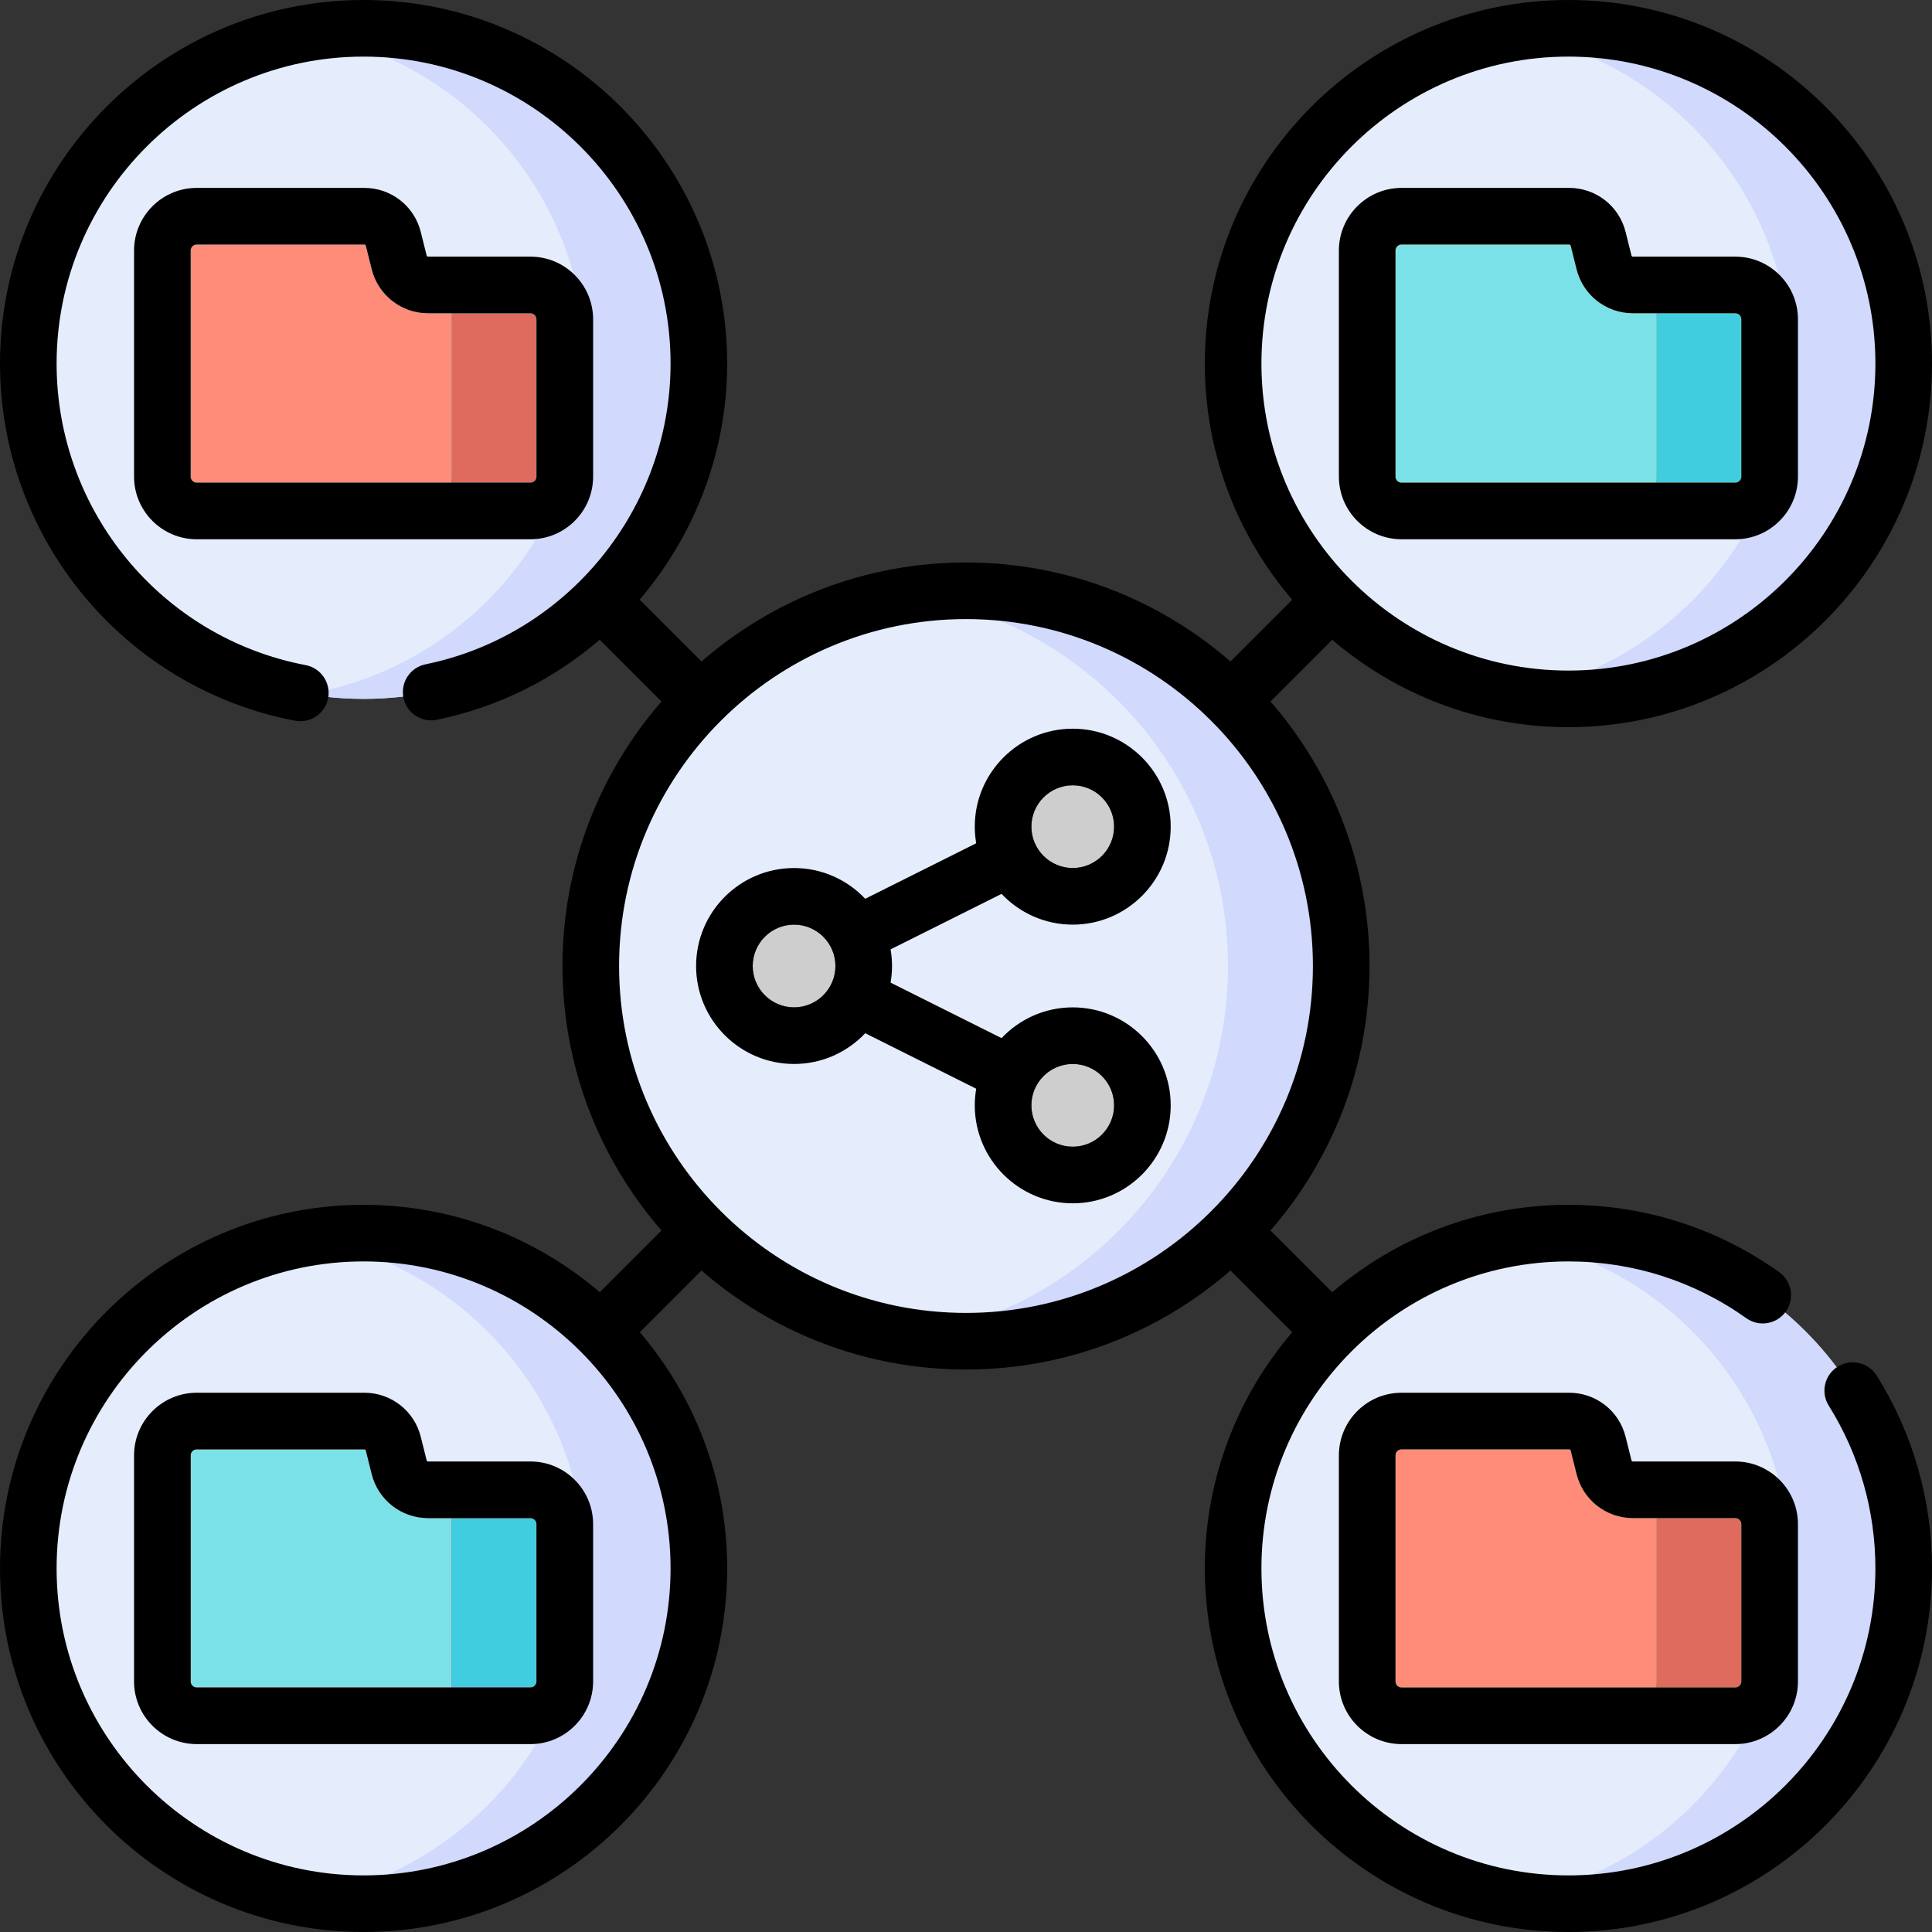 <?xml version="1.0" encoding="UTF-8" standalone="no"?>
<!DOCTYPE svg PUBLIC "-//W3C//DTD SVG 1.1//EN" "http://www.w3.org/Graphics/SVG/1.1/DTD/svg11.dtd">
<svg width="100%" height="100%" viewBox="0 0 512 512" version="1.1" xmlns="http://www.w3.org/2000/svg" xmlns:xlink="http://www.w3.org/1999/xlink" xml:space="preserve" xmlns:serif="http://www.serif.com/" style="fill-rule:evenodd;clip-rule:evenodd;stroke-linejoin:round;stroke-miterlimit:2;">
    <rect x="0" y="0" width="512" height="512" fill="#333333" stroke="none"/>
    <g>
        <g>
            <circle cx="256" cy="256" r="99.436" style="fill:rgb(229,237,252);"/>
            <path d="M256,156.564C250.901,156.564 245.892,156.949 241,157.69C288.8,164.923 325.436,206.182 325.436,256C325.436,305.818 288.8,347.078 241,354.31C245.892,355.05 250.901,355.436 256,355.436C310.917,355.436 355.436,310.917 355.436,256C355.436,201.083 310.917,156.564 256,156.564Z" style="fill:rgb(209,217,252);fill-rule:nonzero;"/>
            <g>
                <circle cx="415.647" cy="96.353" r="88.853" style="fill:rgb(229,237,252);"/>
                <path d="M415.647,7.5C410.534,7.5 405.524,7.938 400.647,8.767C442.575,15.897 474.5,52.394 474.5,96.353C474.5,140.312 442.575,176.81 400.647,183.939C405.524,184.768 410.534,185.206 415.647,185.206C464.719,185.206 504.5,145.425 504.5,96.353C504.5,47.281 464.719,7.5 415.647,7.5Z" style="fill:rgb(209,217,252);fill-rule:nonzero;"/>
                <path d="M459.904,131.975L429.867,135.411L371.428,135.411C366.397,135.411 362.319,131.333 362.319,126.302L362.319,66.404C362.319,61.373 366.397,57.295 371.428,57.295L415.862,57.295C419.484,57.295 422.642,59.76 423.521,63.275L425.086,69.533C425.965,73.047 429.122,75.513 432.745,75.513L438.977,75.513L458.183,81.291C463.214,81.291 463.104,83.887 463.104,88.918L465.81,125.577C465.809,130.609 464.934,131.975 459.904,131.975Z" style="fill:rgb(255,195,68);fill-rule:nonzero;"/>
                <path d="M468.975,84.621C468.974,79.591 464.896,75.513 459.866,75.513L438.975,75.513L438.975,126.302C438.975,131.333 434.897,135.411 429.866,135.411L459.866,135.411C462.696,135.411 465.224,134.121 466.895,132.096C468.195,130.521 468.975,128.503 468.975,126.302L468.975,84.621Z" style="fill:rgb(254,178,55);fill-rule:nonzero;"/>
                <path d="M438.833,127.911L371.427,127.911C370.54,127.911 369.818,127.189 369.818,126.302L369.818,66.404C369.818,65.517 370.54,64.795 371.427,64.795L415.861,64.795C416.042,64.795 416.2,64.918 416.243,65.093L417.808,71.353C419.525,78.218 425.666,83.013 432.743,83.013L438.975,83.013L438.975,126.302C438.975,126.851 438.926,127.389 438.833,127.911Z" style="fill:rgb(123,225,232);"/>
                <path d="M438.975,83.013L459.866,83.013C460.753,83.013 461.475,83.735 461.475,84.622L461.475,126.302C461.475,127.189 460.753,127.911 459.866,127.911L438.833,127.911C438.926,127.389 438.975,126.851 438.975,126.302L438.975,83.013Z" style="fill:rgb(65,205,224);"/>
            </g>
            <g>
                <circle cx="96.353" cy="96.353" r="88.853" style="fill:rgb(229,237,252);"/>
                <path d="M96.353,7.5C91.24,7.5 86.23,7.938 81.353,8.767C123.281,15.897 155.206,52.394 155.206,96.353C155.206,140.312 123.281,176.81 81.353,183.939C86.23,184.768 91.24,185.206 96.353,185.206C145.425,185.206 185.206,145.425 185.206,96.353C185.207,47.281 145.426,7.5 96.353,7.5Z" style="fill:rgb(209,217,252);fill-rule:nonzero;"/>
                <path d="M138.957,132.827L110.573,135.412L52.134,135.412C47.103,135.412 43.025,131.334 43.025,126.303L43.025,66.404C43.025,61.373 47.103,57.295 52.134,57.295L96.568,57.295C100.19,57.295 103.348,59.76 104.227,63.275L105.792,69.533C106.671,73.047 109.828,75.513 113.451,75.513L119.683,75.513L139.654,81.339C144.685,81.339 142.205,84.658 142.205,89.688L146.612,126.332C146.61,131.363 143.987,132.827 138.957,132.827Z" style="fill:rgb(111,216,253);fill-rule:nonzero;"/>
                <path d="M149.682,84.621C149.681,79.591 145.603,75.513 140.573,75.513L119.682,75.513L119.682,126.302C119.682,131.333 115.604,135.411 110.573,135.411L140.573,135.411C143.403,135.411 145.931,134.121 147.602,132.096C148.902,130.521 149.682,128.503 149.682,126.302L149.682,84.621Z" style="fill:rgb(40,193,253);fill-rule:nonzero;"/>
                <path d="M119.54,127.911L52.134,127.911C51.247,127.911 50.524,127.189 50.524,126.302L50.524,66.404C50.524,65.517 51.246,64.795 52.133,64.795L96.567,64.795C96.748,64.795 96.906,64.918 96.949,65.093L98.513,71.352C100.229,78.218 106.371,83.013 113.448,83.013L119.682,83.013L119.682,126.302C119.682,126.851 119.633,127.389 119.54,127.911Z" style="fill:rgb(255,140,120);"/>
                <path d="M119.682,83.013L140.571,83.013C141.458,83.013 142.18,83.735 142.18,84.622L142.18,126.302C142.18,127.189 141.458,127.911 140.571,127.911L119.54,127.911C119.633,127.389 119.682,126.851 119.682,126.302L119.682,83.013Z" style="fill:rgb(222,107,93);"/>
            </g>
            <g>
                <circle cx="96.353" cy="415.647" r="88.853" style="fill:rgb(229,237,252);"/>
                <path d="M96.353,326.793C91.24,326.793 86.23,327.231 81.353,328.06C123.281,335.19 155.206,371.687 155.206,415.646C155.206,459.605 123.281,496.103 81.353,503.232C86.23,504.061 91.24,504.499 96.353,504.499C145.425,504.499 185.206,464.718 185.206,415.646C185.207,366.574 145.426,326.793 96.353,326.793Z" style="fill:rgb(209,217,252);fill-rule:nonzero;"/>
                <path d="M139.489,453.717L110.573,454.704L52.134,454.704C47.103,454.704 43.025,450.626 43.025,445.595L43.025,385.697C43.025,380.666 47.103,376.588 52.134,376.588L96.568,376.588C100.19,376.588 103.348,379.053 104.227,382.568L105.792,388.826C106.671,392.34 109.828,394.806 113.451,394.806L119.683,394.806L138.908,399.889C143.939,399.889 143.582,400.935 143.582,405.966L143.816,444.529C143.815,449.559 144.52,453.717 139.489,453.717Z" style="fill:rgb(253,71,85);fill-rule:nonzero;"/>
                <path d="M149.682,403.914C149.681,398.884 145.603,394.806 140.573,394.806L119.682,394.806L119.682,445.595C119.682,450.626 115.604,454.704 110.573,454.704L140.573,454.704C143.403,454.704 145.931,453.414 147.602,451.389C148.902,449.814 149.682,447.796 149.682,445.595L149.682,403.914Z" style="fill:rgb(251,43,58);fill-rule:nonzero;"/>
                <path d="M119.54,447.205L52.134,447.205C51.247,447.205 50.525,446.483 50.525,445.596L50.525,385.698C50.525,384.811 51.247,384.089 52.134,384.089L96.568,384.089C96.749,384.089 96.907,384.212 96.95,384.387L98.514,390.646C100.23,397.512 106.372,402.307 113.449,402.307L119.682,402.307L119.682,445.595C119.682,446.144 119.633,446.682 119.54,447.205Z" style="fill:rgb(123,225,232);"/>
                <path d="M119.682,402.307L140.572,402.307C141.459,402.307 142.181,403.029 142.181,403.916L142.182,445.596C142.182,446.483 141.46,447.205 140.573,447.205L119.54,447.205C119.633,446.682 119.682,446.144 119.682,445.595L119.682,402.307Z" style="fill:rgb(65,205,224);"/>
            </g>
            <g>
                <circle cx="415.647" cy="415.647" r="88.853" style="fill:rgb(229,237,252);"/>
                <path d="M415.647,326.793C410.534,326.793 405.524,327.231 400.647,328.06C442.575,335.19 474.5,371.687 474.5,415.646C474.5,459.605 442.575,496.103 400.647,503.232C405.524,504.061 410.534,504.499 415.647,504.499C464.719,504.499 504.5,464.718 504.5,415.646C504.5,366.574 464.719,326.793 415.647,326.793Z" style="fill:rgb(209,217,252);fill-rule:nonzero;"/>
                <path d="M458.663,450.413L429.866,454.705L371.427,454.705C366.396,454.705 362.318,450.627 362.318,445.596L362.318,385.698C362.318,380.667 366.396,376.589 371.427,376.589L415.861,376.589C419.483,376.589 422.641,379.054 423.52,382.569L425.085,388.827C425.964,392.341 429.121,394.807 432.744,394.807L438.976,394.807L459.077,402.358C464.108,402.358 463.213,404.854 463.213,409.885L462.799,445.451C462.799,450.481 463.694,450.413 458.663,450.413Z" style="fill:rgb(160,227,139);fill-rule:nonzero;"/>
                <path d="M468.975,403.914C468.974,398.884 464.896,394.806 459.866,394.806L438.975,394.806L438.975,445.595C438.975,450.626 434.897,454.704 429.866,454.704L459.866,454.704C462.696,454.704 465.224,453.414 466.895,451.389C468.195,449.814 468.975,447.796 468.975,445.595L468.975,403.914Z" style="fill:rgb(143,214,116);fill-rule:nonzero;"/>
                <path d="M438.833,447.205L371.428,447.205C370.541,447.205 369.819,446.483 369.819,445.596L369.819,385.698C369.819,384.811 370.541,384.089 371.428,384.089L415.862,384.089C416.043,384.089 416.201,384.212 416.244,384.387L417.809,390.647C419.526,397.512 425.667,402.307 432.744,402.307L438.975,402.307L438.975,445.595C438.975,446.144 438.926,446.682 438.833,447.205Z" style="fill:rgb(255,140,120);"/>
                <path d="M438.975,402.307L458.941,402.307L459.077,402.358C459.628,402.358 460.107,402.388 460.525,402.448C461.085,402.7 461.476,403.263 461.476,403.916L461.476,445.596C461.476,446.483 460.754,447.205 459.867,447.205L438.833,447.205C438.926,446.682 438.975,446.144 438.975,445.595L438.975,402.307Z" style="fill:rgb(222,107,93);"/>
            </g>
            <g>
                <circle cx="210.435" cy="256" r="18.463" style="fill:rgb(86,78,87);"/>
                <circle cx="284.287" cy="219.074" r="18.463" style="fill:rgb(86,78,87);"/>
                <circle cx="284.287" cy="292.926" r="18.463" style="fill:rgb(86,78,87);"/>
                <path d="M284.287,208.111C290.332,208.111 295.25,213.029 295.25,219.074C295.25,225.119 290.332,230.037 284.287,230.037C278.242,230.037 273.324,225.119 273.324,219.074C273.324,213.029 278.242,208.111 284.287,208.111Z" style="fill:rgb(206,206,206);"/>
                <path d="M284.287,281.963C290.332,281.963 295.25,286.881 295.25,292.926C295.25,298.971 290.332,303.889 284.287,303.889C278.242,303.889 273.324,298.971 273.324,292.926C273.324,286.881 278.242,281.963 284.287,281.963Z" style="fill:rgb(206,206,206);"/>
                <path d="M210.435,266.963C204.39,266.963 199.472,262.045 199.472,256C199.472,249.955 204.39,245.037 210.435,245.037C216.48,245.037 221.398,249.955 221.398,256C221.398,262.045 216.48,266.963 210.435,266.963Z" style="fill:rgb(206,206,206);"/>
            </g>
        </g>
        <path d="M459.866,387.307L432.743,387.307C432.562,387.307 432.404,387.184 432.361,387.009L430.796,380.75C429.08,373.884 422.939,369.089 415.861,369.089L371.427,369.089C362.268,369.089 354.818,376.54 354.818,385.698L354.818,445.596C354.818,454.754 362.269,462.205 371.427,462.205L459.866,462.205C469.024,462.205 476.475,454.754 476.475,445.596L476.475,403.916C476.476,394.757 469.024,387.307 459.866,387.307ZM461.476,445.596C461.476,446.483 460.754,447.205 459.867,447.205L371.428,447.205C370.541,447.205 369.819,446.483 369.819,445.596L369.819,385.698C369.819,384.811 370.541,384.089 371.428,384.089L415.862,384.089C416.043,384.089 416.201,384.212 416.244,384.387L417.809,390.647C419.526,397.512 425.667,402.307 432.744,402.307L459.867,402.307C460.754,402.307 461.476,403.029 461.476,403.916L461.476,445.596ZM371.427,142.911L459.866,142.911C469.024,142.911 476.475,135.46 476.475,126.302L476.475,84.622C476.475,75.464 469.024,68.013 459.866,68.013L432.743,68.013C432.562,68.013 432.404,67.89 432.361,67.715L430.796,61.456C429.08,54.59 422.939,49.795 415.861,49.795L371.427,49.795C362.268,49.795 354.818,57.246 354.818,66.404L354.818,126.302C354.818,135.46 362.269,142.911 371.427,142.911ZM369.818,66.404C369.818,65.517 370.54,64.795 371.427,64.795L415.861,64.795C416.042,64.795 416.2,64.918 416.243,65.093L417.808,71.353C419.525,78.218 425.666,83.013 432.743,83.013L459.866,83.013C460.753,83.013 461.475,83.735 461.475,84.622L461.475,126.302C461.475,127.189 460.753,127.911 459.866,127.911L371.427,127.911C370.54,127.911 369.818,127.189 369.818,126.302L369.818,66.404ZM284.287,245.037C298.603,245.037 310.25,233.39 310.25,219.074C310.25,204.758 298.603,193.111 284.287,193.111C269.971,193.111 258.324,204.758 258.324,219.074C258.324,220.575 258.459,222.045 258.705,223.477L229.294,238.183C224.558,233.173 217.858,230.037 210.435,230.037C196.119,230.037 184.472,241.684 184.472,256C184.472,270.316 196.119,281.963 210.435,281.963C217.857,281.963 224.557,278.827 229.294,273.817L258.705,288.523C258.459,289.955 258.324,291.425 258.324,292.926C258.324,307.242 269.971,318.889 284.287,318.889C298.603,318.889 310.25,307.242 310.25,292.926C310.25,278.61 298.603,266.963 284.287,266.963C276.863,266.963 270.162,270.1 265.425,275.113L236.016,260.408C236.262,258.974 236.398,257.503 236.398,256C236.398,254.497 236.262,253.026 236.016,251.592L265.425,236.887C270.161,241.9 276.863,245.037 284.287,245.037ZM284.287,208.111C290.332,208.111 295.25,213.029 295.25,219.074C295.25,225.119 290.332,230.037 284.287,230.037C278.242,230.037 273.324,225.119 273.324,219.074C273.324,213.029 278.242,208.111 284.287,208.111ZM210.435,266.963C204.39,266.963 199.472,262.045 199.472,256C199.472,249.955 204.39,245.037 210.435,245.037C216.48,245.037 221.398,249.955 221.398,256C221.398,262.045 216.48,266.963 210.435,266.963ZM284.287,281.963C290.332,281.963 295.25,286.881 295.25,292.926C295.25,298.971 290.332,303.889 284.287,303.889C278.242,303.889 273.324,298.971 273.324,292.926C273.324,286.881 278.242,281.963 284.287,281.963ZM140.573,387.307L113.45,387.307C113.269,387.307 113.111,387.184 113.068,387.009L111.503,380.749C109.786,373.884 103.645,369.089 96.568,369.089L52.134,369.089C42.976,369.089 35.525,376.54 35.525,385.698L35.525,445.596C35.525,454.754 42.976,462.205 52.134,462.205L140.573,462.205C149.732,462.205 157.182,454.754 157.182,445.596L157.182,403.916C157.182,394.757 149.731,387.307 140.573,387.307ZM142.182,445.596C142.182,446.483 141.46,447.205 140.573,447.205L52.134,447.205C51.247,447.205 50.525,446.483 50.525,445.596L50.525,385.698C50.525,384.811 51.247,384.089 52.134,384.089L96.568,384.089C96.749,384.089 96.907,384.212 96.95,384.387L98.514,390.646C100.23,397.512 106.372,402.307 113.449,402.307L140.572,402.307C141.459,402.307 142.181,403.029 142.181,403.916L142.181,445.596L142.182,445.596ZM487.011,362.176C483.501,364.376 482.439,369.004 484.638,372.514C492.725,385.419 497,400.334 497,415.647C497,460.505 460.505,497 415.647,497C370.789,497 334.293,460.505 334.293,415.647C334.293,370.789 370.788,334.293 415.647,334.293C432.673,334.293 448.975,339.495 462.791,349.337C466.165,351.742 470.849,350.953 473.251,347.58C475.654,344.206 474.868,339.523 471.494,337.12C455.122,325.457 435.81,319.293 415.647,319.293C391.776,319.293 369.908,328.022 353.058,342.451L336.697,326.09C353.033,307.307 362.936,282.788 362.936,255.999C362.936,229.21 353.033,204.692 336.697,185.908L353.058,169.547C369.908,183.976 391.776,192.705 415.647,192.705C468.776,192.705 512,149.481 512,96.351C512,43.221 468.776,-0 415.647,-0C362.518,-0 319.293,43.224 319.293,96.353C319.293,120.224 328.022,142.092 342.451,158.942L326.09,175.303C307.307,158.967 282.788,149.064 255.999,149.064C229.21,149.064 204.692,158.967 185.908,175.303L169.515,158.91C184.036,141.901 192.705,119.919 192.705,96.353C192.707,43.224 149.482,-0 96.353,-0C43.224,-0 0,43.224 0,96.353C0,142.541 32.879,182.343 78.18,190.994C78.655,191.085 79.128,191.129 79.595,191.129C83.123,191.129 86.267,188.628 86.953,185.034C87.73,180.966 85.062,177.037 80.993,176.261C42.754,168.958 15,135.352 15,96.353C15,51.495 51.495,15 96.353,15C141.211,15 177.707,51.495 177.707,96.353C177.707,134.83 150.395,168.349 112.763,176.052C108.705,176.883 106.089,180.846 106.92,184.904C107.751,188.962 111.715,191.581 115.772,190.747C132.142,187.396 146.854,179.91 158.931,169.536L175.304,185.909C158.968,204.692 149.065,229.211 149.065,256C149.065,282.789 158.968,307.307 175.304,326.091L158.943,342.452C142.093,328.023 120.225,319.294 96.354,319.294C43.224,319.293 0,362.518 0,415.647C0,468.776 43.224,512 96.353,512C149.482,512 192.707,468.776 192.707,415.647C192.707,391.776 183.978,369.908 169.549,353.058L185.91,336.697C204.693,353.033 229.212,362.936 256.001,362.936C282.79,362.936 307.308,353.033 326.092,336.697L342.453,353.058C328.024,369.908 319.295,391.776 319.295,415.647C319.295,468.776 362.519,512 415.649,512C468.779,512 512,468.776 512,415.647C512,397.514 506.934,379.845 497.349,364.549C495.149,361.038 490.52,359.978 487.011,362.176ZM334.293,96.353C334.293,51.495 370.788,15 415.647,15C460.506,15 497,51.495 497,96.353C497,141.211 460.505,177.707 415.647,177.707C370.789,177.707 334.293,141.211 334.293,96.353ZM177.707,415.647C177.707,460.505 141.212,497 96.353,497C51.494,497 15,460.505 15,415.647C15,370.789 51.495,334.293 96.353,334.293C141.211,334.293 177.707,370.789 177.707,415.647ZM256,347.936C205.306,347.936 164.064,306.694 164.064,256C164.064,205.306 205.306,164.064 256,164.064C306.694,164.064 347.936,205.306 347.936,256C347.936,306.694 306.694,347.936 256,347.936ZM157.182,126.302L157.182,84.622C157.182,75.464 149.731,68.013 140.573,68.013L113.45,68.013C113.269,68.013 113.111,67.89 113.068,67.715L111.503,61.455C109.786,54.59 103.645,49.795 96.568,49.795L52.134,49.795C42.976,49.795 35.525,57.246 35.525,66.404L35.525,126.302C35.525,135.46 42.976,142.911 52.134,142.911L140.573,142.911C149.731,142.911 157.182,135.46 157.182,126.302ZM50.524,126.302L50.524,66.404C50.524,65.517 51.246,64.795 52.133,64.795L96.567,64.795C96.748,64.795 96.906,64.918 96.949,65.093L98.513,71.352C100.229,78.218 106.371,83.013 113.448,83.013L140.571,83.013C141.458,83.013 142.18,83.735 142.18,84.622L142.18,126.302C142.18,127.189 141.458,127.911 140.571,127.911L52.134,127.911C51.247,127.911 50.524,127.189 50.524,126.302Z" style="fill-rule:nonzero;"/>
    </g>
</svg>
